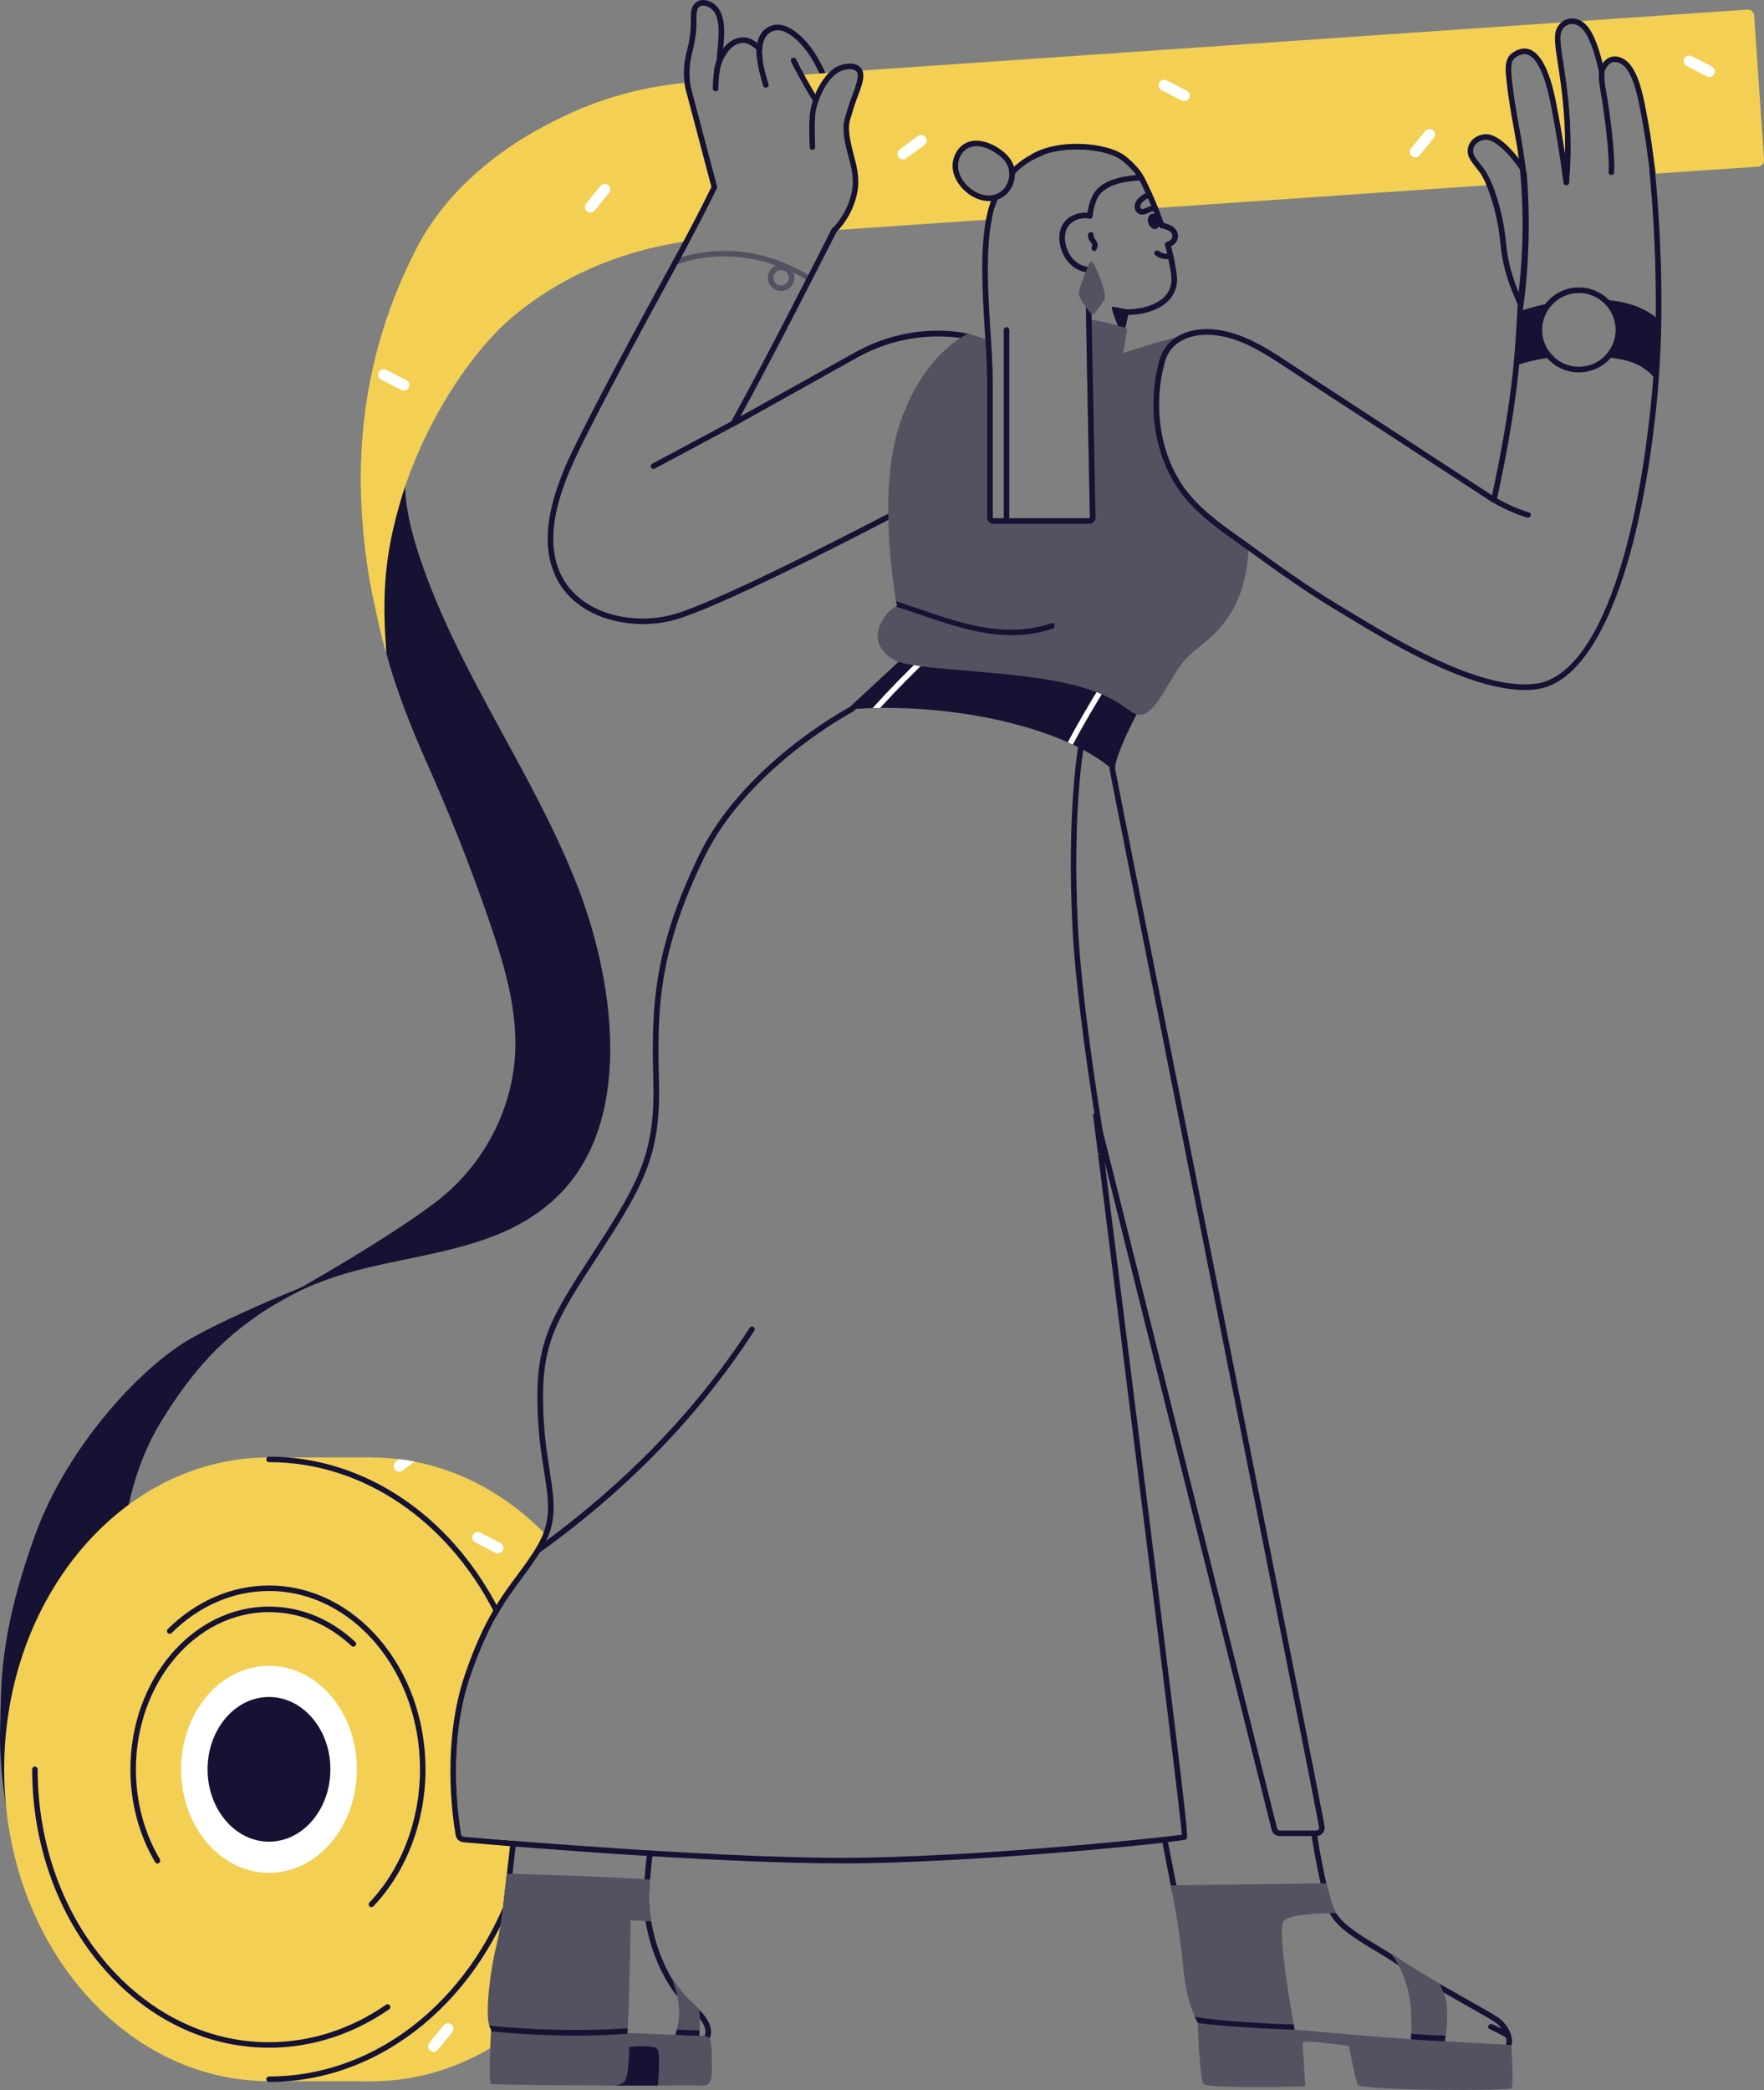 <?xml version="1.0" standalone="no"?>
<!DOCTYPE svg PUBLIC "-//W3C//DTD SVG 1.1//EN" "http://www.w3.org/Graphics/SVG/1.1/DTD/svg11.dtd">
<svg xmlns="http://www.w3.org/2000/svg" id="Warstwa_2" data-name="Warstwa 2" viewBox="0 0 726.41 860.36" width="726.41" height="860.36">
  <rect x="0" y="0" width="726.41" height="860.36" fill="#808080" stroke="none"/>
  <defs>
    <style>
      .cls-1 {
        fill: #151233;
      }

      .cls-2 {
        fill: #fff;
      }

      .cls-3 {
        fill: #f3d053;
      }

      .cls-4 {
        fill: #545261;
      }
    </style>
  </defs>
  <g id="Layer_4" data-name="Layer 4">
    <g>
      <path class="cls-4" d="M333.8,113.87c-.32.64-.66,1.27-1,1.93-4.35-3.27-10.39-5.51-14.38-6.87-6.58-2.27-13.49-3.42-20.45-3.4-7.1.05-14.04,1.34-20.61,3.76.54-1,1.09-2,1.61-2.95,7.3-2.36,15.01-3.45,22.83-2.99,8.21.48,16.28,2.52,23.72,6.01,2.63,1.22,5.65,2.65,8.28,4.51Z"/>
      <path class="cls-1" d="M464.25,127.37s-5.61-1.1-6.33-1.1,2.62,8.72,3.25,9.49c.62.77,1.16,1.21,1.82-1.76.66-2.98,1.26-6.62,1.26-6.62Z"/>
      <path class="cls-3" d="M210.99,825.14v-67.4c-9.2-.74-16.23-1.34-20.03-1.67-.53-.05-.95-.41-1.04-.92-1.43-8.4-5.47-37.9,3.69-64.88,7.4-21.77,14.32-31.12,21.01-40.13,2.12-2.86,4.13-5.56,6.02-8.49.07-.07.12-.12.16-.18.88-1.36,1.78-2.77,2.65-4.29l.16-.3c.14-.21.25-.42.3-.55.67-1.25,1.25-2.45,1.73-3.64-.58-.62-1.15-1.22-1.75-1.82-14.81-14.95-33.08-25.3-53.19-29.18-2.1-.41-4.17-.76-6.32-.99-3.76-.48-7.59-.72-11.44-.72-60.22,0-109.08,57.48-109.08,128.38s48.85,128.41,109.08,128.41c27.43,0,52.47-11.93,71.64-31.61h-13.59Z"/>
      <polygon class="cls-3" points="152.94 599.96 110.77 599.96 110.77 856.74 152.94 856.74 162.15 615.07 152.94 599.96"/>
      <path class="cls-1" d="M139.8,523.66s-43.08,16.58-62.64,28.2c-19.56,11.62-49.41,43.58-62.55,79.65C-.84,673.96.63,694.43.06,711.44s2.92,35,2.92,35l47.53-110.08s1.13-26.96,15.59-50.77,26.93-34.86,39.54-43.79c12.61-8.93,34.16-18.14,34.16-18.14Z"/>
      <path class="cls-3" d="M211.96,757.83c-9.66-.77-17.08-1.41-21.01-1.76-.53-.05-.95-.41-1.04-.92-1.43-8.4-5.47-37.9,3.69-64.88,3.71-10.86,7.29-18.64,10.75-24.82.28-.48.55-.97.83-1.43-.42-.83-.83-1.64-1.25-2.45-19.14-36.95-53.72-61.61-93.16-61.61-60.25,0-109.05,57.48-109.05,128.38s48.81,128.38,109.05,128.38c42.25,0,78.88-28.32,96.97-69.7,1.44-9.58,1.62-19.83,4.21-29.2Z"/>
      <path class="cls-1" d="M110.77,842.95c-53.77,0-97.52-51.41-97.52-114.6,0-.63.51-1.13,1.13-1.13s1.13.51,1.13,1.13c0,61.94,42.73,112.34,95.25,112.34,16.98,0,33.65-5.33,48.2-15.43.51-.35,1.22-.23,1.58.29.36.52.23,1.22-.29,1.58-14.94,10.36-32.05,15.83-49.49,15.83Z"/>
      <path class="cls-1" d="M152.94,785.09c-.28,0-.56-.1-.78-.31-.45-.43-.47-1.15-.04-1.6,13.24-13.93,20.84-33.91,20.84-54.83,0-40.48-27.9-73.41-62.19-73.41-14.66,0-28.89,6.14-40.08,17.29-.45.44-1.16.44-1.6,0-.44-.44-.44-1.16,0-1.6,11.62-11.57,26.42-17.95,41.68-17.95,35.54,0,64.45,33.95,64.45,75.68,0,21.49-7.82,42.04-21.46,56.39-.22.23-.52.35-.82.35Z"/>
      <path class="cls-1" d="M64.85,767.09c-.39,0-.77-.2-.98-.56-6.66-11.24-10.17-24.44-10.17-38.19,0-36.93,25.6-66.98,57.07-66.98,13.05,0,25.33,5.03,35.52,14.54.46.43.48,1.14.05,1.6-.43.46-1.15.48-1.6.06-9.76-9.11-21.51-13.93-33.97-13.93-30.22,0-54.8,29.03-54.8,64.72,0,13.34,3.41,26.14,9.86,37.03.32.54.14,1.23-.4,1.55-.18.11-.38.16-.58.16Z"/>
      <g>
        <path class="cls-1" d="M109.65,600.77c0-.62.51-1.13,1.13-1.13,39.53,0,74.27,24.45,93.69,61.08.44.78.85,1.59,1.25,2.4-.44.76-.9,1.52-1.36,2.33-.39-.83-.81-1.64-1.22-2.47-18.94-36.58-53.26-61.08-92.36-61.08-.62,0-1.13-.51-1.13-1.13Z"/>
        <path class="cls-1" d="M211.73,772.95c-15.42,47.77-54.85,81.84-100.95,81.84-.62,0-1.13.51-1.13,1.13s.51,1.13,1.13,1.13c47.33,0,87.77-35.05,103.33-84.1h-2.37Z"/>
      </g>
      <ellipse class="cls-2" cx="110.77" cy="728.35" rx="36.19" ry="42.61"/>
      <ellipse class="cls-1" cx="110.77" cy="728.35" rx="25.29" ry="29.78"/>
      <path class="cls-1" d="M173.08,184.41s-14.06,4.07,0,45.74c16.03,47.5,46.92,88.59,64.94,135.17,14.14,36.55,23.35,93.27-6.38,125.03-25.44,27.18-65.75,24.74-98.11,36.8-6.12,2.28-12.16,4.98-18.1,7.7,0,0,42.52-23.53,64.34-40.25,18.6-14.25,30.72-36.38,32.3-59.8,1.4-20.79-5.71-41.75-12.5-61.1-7.15-20.39-15.26-40.48-24.05-60.22-12.76-28.63-16.44-44.78-16.44-44.78l-5.67-44.5,8.5-35.43,11.17-4.36Z"/>
      <path class="cls-1" d="M340.71,31.74c-3.14-6.9-6.04-12.54-11.7-17.52-4.05-3.56-7.99-4.83-11.4-3.63-7.33,2.55-6.02,12.3-5.96,12.71.09.63.66,1.04,1.31.98.63-.09,1.07-.68.98-1.31-.01-.08-1.12-8.27,4.44-10.2,3.26-1.13,6.76,1.1,9.12,3.18,5.59,4.93,8.4,10.7,11.62,17.85.48-.78.96-1.5,1.6-2.07Z"/>
      <polygon class="cls-3" points="341.32 29.98 330.45 30.8 335.89 40.33 341.32 29.98"/>
      <g>
        <path class="cls-3" d="M295.26,76.58c.05.16.05.32.02.48,0,.18-.02.39-.12.58-.05.09-4.01,8.4-11,21.52-.97.12-1.91.25-2.84.39-19.42,2.91-38.17,9.46-54.9,19.81-4.77,2.95-9.57,6.3-14.16,10.08-20.87,17.14-40.25,50.44-48.09,79.55-6.53,22.86-6.53,39.86-5.1,59.69-1.59-3.51-6.48-27.29-6.9-29.85-5.67-34.78-7.93-82.97,18.89-135.74,15.32-30.12,43.78-47.79,66.2-57.55,14.16-6.16,29.25-9.92,44.61-11.42.76-.07,1.55-.14,2.31-.18.16,1.18.32,1.98.39,2.28.02.07.05.12.05.12l10.63,40.23Z"/>
        <path class="cls-3" d="M337.7,39.9c-.46,1.11-.81,2.08-1.06,2.95-.53,1.68-.85,3.34-.97,4.84-.37,4.96,0,12.76,0,12.82.05.65-.46,1.18-1.08,1.2-.65.09-1.18-.44-1.2-1.08-.02-.32-.39-8,0-13.12.12-1.64.48-3.48,1.04-5.33.28-.95.65-1.98,1.15-3.16,1.48-3.64,3.51-6.78,5.74-9.04l4.01-.28c-.12.07-.21.12-.3.18-2.81,1.85-5.49,5.51-7.33,10.01Z"/>
        <path class="cls-3" d="M726.4,65.85c.09,1.41-.97,2.65-2.4,2.74l-42.3,2.91-2.26.16s-.02-.07-.02-.09l-.25-2.12c-.78-6.07-1.59-12.36-2.72-18.48l-.32-1.89c-1.45-8.03-3.62-20.18-8.79-22.86-2.26-1.15-3.99-.83-5.37.99-.51.65-.97,1.45-1.34,2.47v.02c-.05.12-.09.21-.18.3-.07.09-.16.18-.25.25h-.02c-.12.09-.23.14-.37.16-.21.07-.44.07-.67-.02-.35-.14-.6-.44-.69-.78t-.02-.05c-.23-1.06-.48-2.12-.74-3.14-1.45-5.74-3.11-10.17-4.77-12.78-1.71-2.68-3.97-4.04-6.16-3.71-1.8.25-3.32,1.59-3.85,3.41-.67,2.31-.05,6.34.9,12.43.74,4.89,1.68,11,2.35,18.71,1.18,14.28.44,25.7.12,29.45l-.28.02-2.05.14-.25.02c-1.38-10.59-3.09-20.92-5.01-30.75-3-15.34-6.78-19.77-9.43-20.81-1.61-.62-3.34-.21-5.33,1.27-1.27.95-1.75,3.02-1.5,6.3.25,3.09.65,6.37,1.18,10.01.69,4.68,1.55,9.46,2.38,14.05.35,1.87.67,3.71.99,5.56.44,2.51,1.71,11.74,1.75,12.13.09.62-.35,1.22-.97,1.29-.65.09-1.22-.35-1.31-.97,0-.02-.14-.99-.3-2.38-.18-.09-.35-.21-.46-.39-4.22-6.27-10.47-12.41-14.21-11.9-2.01.25-3.69,1.36-4.41,2.88-.6,1.34-.44,2.84.51,4.29.62.97,1.31,1.85,2.05,2.77,1.06,1.31,2.15,2.68,2.98,4.29.76,1.43,1.43,2.91,2.01,4.34l-2.42.18-135.26,9.3-2.42.16c-.46-1.13-.92-2.21-1.38-3.25l-.85-1.91c-1.71-3.83-2.56-5.54-2.91-6.16-.3-1.15-.9-2.17-1.89-2.93-1.34-1.73-3.11-3.53-5.26-5.28-5.74-4.73-21.87-6.3-32.27-2.56-.14.16-.3.28-.51.35-.09.02-1.29.42-3.09,1.31-.02,0-.07.02-.09.05-1.78.9-4.13,2.33-6.55,4.43-.07.07-.16.16-.23.23-1.36-.09-2.7-.16-4.04-.21-.16-.74-.37-1.45-.72-2.1-.92-1.73-2.54-3.34-4.91-4.89-.6-.37-1.25-.74-1.89-1.06-1.34-.69-3.53-1.55-5.81-1.55-1.11,0-2.24.18-3.3.72-2.86,1.38-4.59,4.96-4.13,8.49.55,4.08,3.97,8.23,8.3,10.1,1.22.51,3.14,1.11,5.24.88.28,1.41.9,2.84,1.78,3.99-.02.05-.02.07-.05.12-.46,1.27-.83,2.61-1.13,3.99-.14.6-.25,1.2-.37,1.8l-2.4.18-60.76,4.17-2.93.21c0-.32.12-.65.37-.88.07-.07,6.8-6.3,8.26-16.49.62-4.57-.48-8.81-1.66-13.31-.72-2.65-1.43-5.4-1.78-8.23-.53-4.57-.05-6.16.95-9.34.23-.71.48-1.52.76-2.49.46-1.59,1.04-3.11,1.59-4.61.39-1.06.81-2.12,1.15-3.21l.16-.46c.55-1.68,1.59-4.82.69-6.18-.12-.16-.23-.32-.39-.44l2.68-.18,287.81-19.79,8.21-.58,68.41-4.71c1.43-.09,2.65.97,2.77,2.4l4.08,59.49Z"/>
      </g>
      <path class="cls-1" d="M236.73,843.27c-.38,0-.73-.18-.95-.5l-30.02-43.08c-.16-.23-.23-.51-.2-.79l4.58-39.87c.07-.63.65-1.06,1.28-1.02.63.07,1.09.64,1.01,1.28l-1.4,12.23s-.03.24-.03.26l-3.09,26.95,29.41,42.2,52.83-2.86c.46-.93,1.18-3.7-3.02-8.28-.94-1.05-2.13-2.16-3.64-3.37-2.96-2.38-5.72-5.67-8.2-9.76-4.51-7.22-7.96-16.56-9.45-25.62-.73-4.3-.99-8.4-.79-12.2.09-1.75.21-3.47.34-5.11.28-3.64.64-7.33,1.08-10.94.08-.63.65-1.08,1.28-1.01.63.08,1.08.65,1.01,1.28-.43,3.58-.79,7.24-1.07,10.85-.14,1.63-.25,3.32-.34,5.05-.2,3.63.06,7.56.76,11.7,1.44,8.78,4.77,17.81,9.14,24.8,2.31,3.82,4.97,6.98,7.68,9.17,1.6,1.3,2.88,2.48,3.9,3.62,6.65,7.25,2.97,11.54,2.81,11.72-.21.23-.49.37-.8.38l-54.06,2.93s-.04,0-.06,0Z"/>
      <path class="cls-1" d="M614.3,844.41c-6.16,0-15.06-.4-19.83-.64-4.43-.21-9.09-.48-13.86-.82-22.82-1.51-76.68-5.93-83.98-14.27-5.45-6.24-6.51-13.44-7.85-22.56-.26-1.75-.53-3.59-.84-5.52-.58-3.58-1.65-7.64-2.79-11.95-1.13-4.29-2.3-8.73-3.23-13.5l-3.45-17.61c-.12-.62.28-1.23.91-1.35.63-.15,1.23.28,1.35.91l3.45,17.61c.92,4.7,2.08,9.1,3.2,13.36,1.15,4.36,2.23,8.48,2.83,12.17.32,1.94.59,3.79.85,5.56,1.34,9.09,2.3,15.65,7.3,21.37,4.6,5.26,36.18,10.42,82.4,13.49,4.75.33,9.4.61,13.81.82,16.64.83,24.29.71,25.2.44.66-.41.61-1.7.56-2.23-.08-.85-.39-1.84-.91-2.87-.97-1.92-2.51-3.62-4.35-4.78-1.96-1.24-6.72-3.93-12.22-7.05-3.29-1.86-6.9-3.91-10.48-5.96-8.36-4.82-14.17-8.35-17.76-10.82l-.52-.34c-.47-.32-.95-.64-1.43-.95-.05-.02-.09-.04-.14-.07-2.02-1.3-4.16-2.58-6.3-3.87-8.2-4.92-16.69-10-19.34-16.84-3.41-8.81-6.69-29.87-6.83-30.76-.1-.63.33-1.22.96-1.32.63-.09,1.22.34,1.32.96.03.22,3.38,21.7,6.7,30.28,2.37,6.1,10.5,10.98,18.37,15.7,2.12,1.27,4.24,2.54,6.25,3.83.05.02.1.05.14.08.53.34,1.06.69,1.57,1.04l.52.35c3.51,2.41,9.44,6.01,17.62,10.73,3.57,2.05,7.18,4.09,10.47,5.95,5.76,3.26,10.31,5.84,12.32,7.11,2.18,1.39,4.02,3.41,5.18,5.69.64,1.29,1.04,2.56,1.14,3.68.21,2.04-.44,3.68-1.8,4.5-.57.34-3.14.46-6.54.46Z"/>
      <path class="cls-1" d="M621.49,839.56c-2.7-1.7-5.58-3.11-8.1-4.29-1.32-.61-.16-2.58,1.16-1.97,1.9.86,3.92,1.88,5.92,2.99.57,1.13.93,2.27,1.02,3.27Z"/>
      <path class="cls-1" d="M545.45,751.76c-4.04-21.57-32.82-166.28-55.96-282.56-16.05-80.71-29.92-150.41-30.24-152.49-.58-3.67,5.54-16.68,9.78-24.52.28-.51.14-1.13-.32-1.48l-18.41-14.14c-.14-.12-.32-.18-.51-.21l-50.44-8.81c-.09-.02-.18-.02-.28-.02l-25.23,1.71c-.28.02-.53.14-.72.3l-23.11,21.45c-2.74,1.48-44.31,24.29-62.16,61.1-18.8,38.73-19.65,62.6-18.82,92.1.83,29.55-5.17,41.36-23.9,70.17l-.35.53c-18.34,28.16-24.5,37.67-23.37,66.5.39,10.03,1.59,17.74,2.68,24.52,1.55,9.99,2.68,17.14-.21,24.93-.53,1.43-1.2,2.91-2.03,4.43-.07.14-.14.28-.23.44l-.18.32c-.85,1.48-1.73,2.84-2.44,3.99-.07.07-.12.11-.16.18-1.98,3.02-3.97,5.72-6.07,8.53-2.74,3.67-5.49,7.4-8.3,11.97-.16.28-.35.58-.53.85-.25.46-.53.92-.81,1.41-3.81,6.48-7.68,14.72-11.72,26.55-9.32,27.49-5.24,57.48-3.76,66.01.28,1.52,1.55,2.7,3.09,2.84,4.41.39,13.06,1.13,24.43,2.03.39.02.78.05,1.2.09.35.02.72.05,1.08.07,11.46.9,25.42,1.94,40.41,2.91,29.69,1.91,63.34,3.62,89.52,3.62,3.41,0,6.71-.02,9.85-.09,54.8-1.06,129.68-8.76,131.27-9.83.9-.58,1.06-.67-12.8-112.49-7.43-59.88-16.03-128.38-20.39-163.03l-.44-3.44,68.78,274.99c.37,1.55,1.75,2.65,3.37,2.65h15.04c1.04,0,2.01-.46,2.65-1.27.67-.78.92-1.82.74-2.84ZM542.94,753.14c-.12.14-.42.41-.88.41h-15.04c-.53,0-.99-.37-1.13-.9l-73.46-293.77c-.16-.6-.74-.97-1.34-.85-.6.12-1.01.67-.92,1.27l1.96,15.62,1.15-.14-1.11.46.85,6.69c8.14,64.81,32.45,258.41,33.68,273.33-8.3,1.2-75.08,8.37-129.51,9.43-27.01.55-65.39-1.34-98.81-3.51-14.97-.97-28.92-2.01-40.43-2.88-.37-.02-.74-.07-1.08-.09-.42-.05-.81-.07-1.2-.09-11.51-.9-20.27-1.66-24.7-2.05-.53-.05-.95-.41-1.04-.92-1.43-8.4-5.47-37.9,3.69-64.88,3.71-10.86,7.29-18.64,10.75-24.82.28-.48.55-.97.83-1.43.18-.3.37-.6.53-.9,3.04-5.07,6-9.04,8.9-12.99,2.12-2.86,4.13-5.56,6.02-8.49.07-.07.12-.12.16-.18.88-1.36,1.78-2.77,2.65-4.29l.16-.3c.14-.21.25-.42.3-.55.67-1.25,1.25-2.45,1.73-3.64,3.6-8.74,2.35-16.65.72-27.13-1.04-6.71-2.24-14.35-2.63-24.24-1.11-28.09,4.96-37.44,23-65.16l.32-.51c19.05-29.27,25.14-41.29,24.29-71.5-.81-29.15.02-52.75,18.57-91.02,18.06-37.21,60.89-59.92,61.33-60.16.07-.05.16-.09.23-.16l22.93-21.27,24.7-1.66,50.03,8.72,17.41,13.38c-2.26,4.22-10.38,19.98-9.57,25.1.35,2.15,13.54,68.53,30.26,152.6,11.56,58.13,24.54,123.38,35.13,176.78,10.61,53.4,18.82,94.96,20.83,105.73.09.46-.12.81-.25.97Z"/>
      <path class="cls-1" d="M453.28,474.77c-4.83-29.46-10.27-66.69-11.61-92.4-2.52-48.64,2.43-75.65,2.49-75.92l2.22.41c-.05.27-4.97,27.05-2.45,75.4,1.41,27.01,7.35,66.78,12.34,96.8l-2.99-4.29Z"/>
      <path class="cls-1" d="M458.11,316.88s-4.65-4.85-16.35-10.36c-.66-.32-1.36-.63-2.06-.95-5.83-2.61-13.2-5.28-22.4-7.66-22.18-5.74-42.63-6.62-54.85-6.49h-.02c-1.11,0-2.13.02-3.08.05-5.46.16-8.64.48-8.64.48l23.22-21.54,6.35-.43,3.56-.23,15.33-1.04,50.45,8.8,4.44,3.4,1.81,1.41,12.15,9.34s-10.75,19.86-9.91,25.24Z"/>
      <path class="cls-2" d="M461.81,273.07c-2.04,3.06-4.01,6.12-5.94,9.23-4.99,7.91-9.68,15.99-14.1,24.22-.66-.32-1.36-.63-2.06-.95,4.49-8.39,9.27-16.62,14.35-24.67,1.9-3.02,3.83-6.01,5.8-8.98.79-1.2,2.77-.07,1.95,1.16Z"/>
      <path class="cls-2" d="M391.51,262.64c-2.59,2.31-5.15,4.67-7.69,7.1-7.39,6.94-14.53,14.19-21.38,21.68h-.02c-1.11,0-2.13.02-3.08.05,6.71-7.41,13.7-14.6,20.93-21.5,3.15-3.04,6.37-6.01,9.64-8.93,1.09-.95,2.7.64,1.61,1.61Z"/>
      <g>
        <path class="cls-1" d="M301.92,175.57c-.19,0-.38-.05-.55-.14-.56-.31-.76-1.01-.46-1.57l2.02-3.66c9.81-17.81,23.44-44.35,28.85-54.93l.37-.7c.21-.41.43-.81.63-1.21,5.71-11.16,9.68-19.02,9.68-19.03.29-.57.98-.8,1.55-.51.57.29.8.98.51,1.55,0,0-3.97,7.87-9.69,19.03-.2.41-.42.82-.64,1.24l-.36.69c-5.41,10.59-19.06,37.15-28.88,54.99l-2.02,3.65c-.21.38-.6.6-1.01.6Z"/>
        <path class="cls-1" d="M295.28,77.06c0,.18-.02.39-.12.58-.05.09-4.01,8.4-11,21.52-1.29,2.42-2.68,5.01-4.17,7.73l-1.61,2.95c-13.82,25.28-37.85,69.73-43.57,83.45-.18.44-.62.72-1.06.72-.16,0-.3-.02-.46-.09-.58-.25-.85-.92-.62-1.5,5.77-13.84,29.85-58.36,43.69-83.68l1.61-2.95c1.2-2.17,2.31-4.24,3.37-6.23,6.76-12.59,10.86-21.04,11.63-22.63.09-.16.14-.25.14-.28.28-.58.97-.83,1.55-.55.39.21.62.55.65.97Z"/>
      </g>
      <path class="cls-1" d="M264.72,256.91c-14.72,0-30.18-6.31-36.31-20.45-5.03-11.6-3.48-26.36,4.73-45.14.25-.58.93-.85,1.52-.59.58.25.85.93.59,1.52-7.94,18.16-9.48,32.32-4.73,43.3,7.2,16.61,28.38,21.62,44.66,17.91.78-.18,1.56-.38,2.33-.59,20.2-5.72,87.25-40.88,92.94-43.87l27.13-69.47c-4.99-1.01-24.15-3.8-44.74,7.75-9.85,5.53-30.36,16.97-49.79,27.81-.55.31-1.26.11-1.57-.45-.31-.56-.11-1.26.44-1.57,19.43-10.83,39.94-22.28,49.79-27.8,24.7-13.87,46.81-7.94,47.74-7.68.31.09.58.3.72.59.15.29.16.63.04.93l-27.78,71.12c-.1.26-.29.47-.54.6-2.95,1.56-72.54,38.24-93.76,44.25-.81.23-1.63.44-2.45.62-3.5.8-7.22,1.21-10.98,1.21Z"/>
      <path class="cls-4" d="M514.2,223.85c0,.92-.05,1.87-.09,2.79-.69,13.31-4.75,25.51-14.79,35.04-4.54,4.29-8.63,6.41-12.69,11.56-5.14,6.55-10.52,20.02-16.47,20.97-5.51.9-6.9-7.84-32.36-13.22-25.44-5.4-62.46-4.91-69.82-9.46-7.38-4.52-7.68-10.2-5.12-15.29,2.03-4.04,4.94-5.95,6.04-6.57.3-.16.46-.23.46-.23,0,0-.12-.69-.35-1.94-1.52-8.9-7.2-46.85,1.5-72.93,9.92-29.71,28.31-37.28,28.31-37.28l9.29,3.08c.39,6.23.69,12.11.69,17.41v55.27c0,.16.12.28.28.28h39.49l.25-.28-.97-50.05-.32-16.77,2.31.3,6.39.81s2.54-.83,6.27-2.03c6.07-1.96,15.34-4.82,21.89-6.48,2.28-.6,4.24-1.04,5.63-1.25.55-.07,1.13.18,1.75.76-5.74,1.2-10.47,4.57-12.18,10.89-4.73,17.41-2.12,36.1,6.92,49.94,6.11,9.34,15.36,15.94,24.31,22.3,1.13.81,2.24,1.61,3.37,2.4Z"/>
      <g>
        <path class="cls-1" d="M478.77,93.9c-.14.05-.25.07-.39.07-.46,0-.92-.3-1.08-.78-.55-1.55-1.11-3.07-1.68-4.52-.3-.76-.6-1.52-.88-2.26l-.16-.42c-.02-.07-.07-.16-.09-.23-.46-1.13-.92-2.21-1.38-3.25l-.85-1.91c-1.73-3.85-2.58-5.56-2.91-6.18-.12-.18-.16-.28-.16-.28-.32-.55-.14-1.27.42-1.59.55-.3,1.25-.12,1.57.42.05.07.78,1.38,3.21,6.69l.83,1.91c.51,1.13,1.01,2.33,1.5,3.58l.18.41s.02.02.02.05c.3.74.58,1.5.85,2.24.58,1.48,1.15,3.02,1.71,4.59.23.6-.09,1.27-.69,1.48Z"/>
        <path class="cls-1" d="M464.41,129.63c-.24,0-.49,0-.73,0-.64-.01-1.14-.54-1.13-1.18.01-.64.5-1.16,1.17-1.13.59.01,1.17.01,1.75-.01,5.12-.17,12.2-2.03,15.31-6.69.7-1.05,1.18-2.23,1.43-3.48.45-2.33.02-4.62-.43-7.06-.11-.57-.21-1.14-.31-1.71l-.07-.48c-.07-.37-.13-.69-.2-.99-.15-.77-.3-1.49-.48-2.2-.29-1.25-.61-2.47-.95-3.69-.17-.61.19-1.25.8-1.42.62-.17,1.25.19,1.42.8.35,1.25.67,2.51.96,3.77.18.73.35,1.5.49,2.25.07.28.14.65.21,1l.09.59c.09.55.2,1.11.3,1.67.47,2.54.97,5.16.43,7.92-.3,1.56-.9,3.01-1.77,4.32-3.59,5.38-11.21,7.51-17.15,7.71-.38.01-.76.02-1.14.02Z"/>
      </g>
      <path class="cls-1" d="M461.05,141.53c-.08,0-.17,0-.25-.03-.62-.14-1.01-.75-.87-1.38l2.65-11.9c.14-.62.76-1.01,1.38-.88.62.14,1.01.75.87,1.38l-2.65,11.9c-.12.54-.6.9-1.12.9Z"/>
      <path class="cls-4" d="M464.15,135.81c-.05.37-.78,4.61-1.64,9.48-1.29,7.15-2.84,15.71-2.84,15.71l-6.94,2.81s-1.06,0-2.54-.28c-.72-.12-1.5-.3-2.33-.55l-.32-16.77-.28-14.9c.72.09,1.5.21,2.31.35,2.56.39,5.4.92,7.59,1.55,5.14,1.5,7.1,1.64,6.99,2.61Z"/>
      <g>
        <path class="cls-1" d="M429.92,63.66c-.14.16-.3.28-.51.35-.09.02-1.29.42-3.09,1.31-.02,0-.07.02-.09.05-1.78.9-4.13,2.33-6.55,4.43-.58.51-1.18,1.06-1.73,1.66-.09.07-.16.16-.25.25-.23.23-.55.37-.85.37-.28,0-.58-.12-.78-.32-.46-.44-.48-1.15-.05-1.61.48-.53,1.01-1.04,1.52-1.5.21-.21.44-.39.65-.58,2.49-2.17,4.91-3.64,6.78-4.61l.02-.02s.05-.02.07-.05c2.12-1.08,3.55-1.52,3.67-1.57.62-.18,1.27.16,1.45.76.12.39.02.81-.25,1.08Z"/>
        <path class="cls-1" d="M451.14,212.99c.02.69-.23,1.34-.72,1.85-.48.51-1.13.78-1.85.78h-39.49c-1.43,0-2.58-1.15-2.58-2.58v-55.27c0-5.4-.32-11.46-.72-17.85-.09-1.15-.16-2.33-.23-3.51-.95-15.22-2.01-32.34.46-45.92.16-.85.32-1.68.51-2.49.32-1.48.74-2.88,1.2-4.22.12-.37.23-.69.35-1.01.23-.6.44-1.18.74-1.85.28-.58.95-.83,1.52-.55.6.25.85.95.58,1.52-.05.09-.09.18-.12.28-.35.78-.58,1.45-.88,2.35-.46,1.27-.83,2.61-1.13,3.99-.14.6-.25,1.2-.37,1.8-2.61,13.38-1.5,30.65-.55,45.95.09,1.38.16,2.77.25,4.11.39,6.23.69,12.11.69,17.41v55.27c0,.16.12.28.28.28h39.49l.25-.28-.97-50.05-.32-16.77-.28-14.9-.37-19.31-.02-.65c-.02-.65.48-1.18,1.13-1.18h.02c.62,0,1.13.48,1.15,1.13l.39,20.34.28,14.85.35,17.02.95,49.45Z"/>
      </g>
      <path class="cls-1" d="M480.88,101.85c-.5,0-.96-.33-1.11-.83-.18-.61.18-1.25.79-1.43.44-.13,2.63-.87,2.16-2.88-.35-1.46-1.61-1.93-3.64-2.58-.38-.12-.76-.25-1.13-.38-.6-.22-.91-.88-.7-1.48.22-.6.88-.91,1.48-.7.34.12.7.23,1.05.35,2.01.64,4.51,1.43,5.18,4.24.6,2.54-.91,4.8-3.76,5.62-.11.03-.22.05-.32.05Z"/>
      <path class="cls-1" d="M472.87,91.8c.49,1.7,1.9,2.78,3.14,2.42,1.24-.36,1.84-2.03,1.35-3.73-.5-1.7-1.9-2.78-3.14-2.42-1.24.36-1.84,2.03-1.35,3.73Z"/>
      <path class="cls-1" d="M471.16,72.96c-1.38-2.68-4.04-5.7-7.5-8.53-7.27-5.93-27.68-7.52-38.61-1.04-.02.02-.05.02-.07.05l-.02.02c-.48.35-.62.99-.32,1.52.35.55,1.04.71,1.59.39.02-.02.07-.05.09-.05,1.08-.65,2.31-1.2,3.6-1.66,10.4-3.74,26.53-2.17,32.27,2.56,2.38,1.94,4.34,3.94,5.72,5.86-1.06.05-2.49.21-4.41.55-7.17,1.2-11.81,3.99-13.79,8.3-.95,2.05-1.57,4.24-1.89,6.64-1.27-.12-2.54,0-3.76.28-2.7.67-5.07,2.24-6.41,4.47-1.55,2.58-1.87,5.97-.88,9.53.85,3.07,2.44,5.65,4.59,7.47.76.65,1.55,1.18,2.4,1.59,1.01.53,2.05.9,3.14,1.08.37.07.74.12,1.11.14h.09c.51,0,.97-.35,1.08-.83.05-.07.07-.16.07-.25.05-.62-.44-1.18-1.06-1.22-1.18-.07-2.31-.39-3.39-.97-.67-.35-1.31-.76-1.94-1.29-1.8-1.55-3.14-3.71-3.88-6.32-.78-2.91-.55-5.72.65-7.73,1.66-2.77,5.42-4.22,8.97-3.51.32.07.65,0,.92-.21.25-.18.44-.48.46-.83.05-.53.12-1.04.18-1.55.3-1.98.83-3.83,1.61-5.54,1.66-3.6,5.72-5.95,12.11-7.01,2.01-.35,4.57-.62,5.44-.48.02,0,.07.02.09.02.35.3.88.35,1.31.09.51-.32.69-1.01.42-1.57Z"/>
      <path class="cls-1" d="M482.3,106.61c-2.36.25-4.65-.02-6.64-1.63-1.13-.93.48-2.52,1.61-1.61,1.32,1.07,2.95,1.2,4.56,1.04.18.73.34,1.47.48,2.2Z"/>
      <path class="cls-1" d="M470.41,88.35c-.48,0-.98-.1-1.47-.35-.75-.38-1.29-1.02-1.55-1.84-.31-1-.15-2.2.41-3.22.92-1.6,2.82-3.06,5.1-3.9.6-.23,1.26.09,1.48.68.22.6-.09,1.26-.68,1.48-1.76.65-3.25,1.75-3.89,2.87-.25.44-.34,1.01-.22,1.4.07.22.19.36.39.46.55.28,1.42-.11,2.25-.5.48-.22.95-.43,1.38-.55.23-.06.46-.11.69-.17.32-.07.66-.15.99-.25.61-.19,1.25.15,1.44.76.19.61-.15,1.25-.76,1.44-.38.12-.78.21-1.15.3l-.59.14c-.31.09-.67.26-1.04.43-.78.36-1.76.81-2.79.81Z"/>
      <path class="cls-1" d="M451.85,99.97c-.39-1.15-1.68-2.07-1.54-3.35.16-1.45-2.11-1.44-2.27,0-.1.9.2,1.73.67,2.49.27.45,1.47,1.68,1.01,2.27-.9,1.13.7,2.75,1.6,1.6.71-.9.9-1.91.53-3.01Z"/>
      <path class="cls-1" d="M417.53,68.64c-.18-.69-.44-1.36-.78-1.98-1.13-2.12-2.98-3.99-5.72-5.77-.67-.42-1.38-.83-2.1-1.2-4.11-2.05-8.07-2.35-11.16-.83-3.71,1.82-6,6.39-5.4,10.89.65,4.84,4.64,9.73,9.69,11.9,1.75.76,3.51,1.13,5.19,1.13.28,0,.55,0,.83-.02.95-.09,1.85-.28,2.72-.6.95-.32,1.85-.81,2.7-1.41,2.88-2.12,4.5-5.72,4.45-9.3-.02-.95-.14-1.89-.42-2.81ZM412.13,78.88c-3.46,2.51-7.22,1.48-9.18.65-4.34-1.87-7.75-6.02-8.3-10.1-.46-3.53,1.27-7.1,4.13-8.49,1.06-.53,2.19-.72,3.3-.72,2.28,0,4.47.85,5.81,1.55.65.32,1.29.69,1.89,1.06,2.38,1.55,3.99,3.16,4.91,4.89,1.91,3.64.74,8.74-2.56,11.16Z"/>
      <path class="cls-1" d="M415.62,135.8v78.66h-2.27v-78.66c0-.61.52-1.13,1.13-1.13s1.13.52,1.13,1.13Z"/>
      <path class="cls-1" d="M679.17,69.98c.76,7.46,2.78,29.71,2.69,55.98,0,1.8,0,3.62-.02,5.56-.12,6.57-.32,12.59-.69,18.45-.12,2.1-.25,4.2-.42,6.34-.21,3.07-.48,6.27-.85,9.8-7.06,68.85-24.66,111.94-47.05,115.28-22.77,3.39-59.23-18.78-76.76-29.43-1.66-1.02-3.16-1.94-4.5-2.72-12.22-7.31-23.48-15.34-36.93-25.07-.14-.09-.3-.21-.44-.32-1.13-.78-2.24-1.59-3.37-2.4-8.95-6.37-18.2-12.96-24.31-22.3-9.04-13.84-11.65-32.52-6.92-49.94,1.71-6.32,6.44-9.69,12.18-10.89,1.66-.35,3.41-.51,5.19-.51,2.81,0,5.72.39,8.51,1.13,8.86,2.33,16.7,7.5,24.29,12.48l1.15.76c6.53,4.29,13.06,8.58,19.61,12.85,15.66,10.24,31.32,20.44,47.01,30.65l17.02,11.09c.53.35,1.25.18,1.59-.35.16-.25.23-.55.16-.83.07-.12.12-.23.14-.35l.37-1.5c2.7-12.52,6.37-31.28,8.35-49.45l.28-2.61c.05-.41.09-.85.12-1.25.58-6.11,1.11-13.36,1.57-22.12.02-.67.06-1.36.1-2.11-.85-.89-1.54-1.92-2.17-3-.04.87-.08,1.74-.12,2.61-.05.81-.09,1.61-.12,2.4-.46,8.72-.97,15.89-1.57,22.05-.02.37-.07.76-.09,1.18l-.28,2.58c-1.98,18.08-5.63,36.74-8.33,49.2-.05.23-.12.46-.16.67l-15.62-10.17c-15.66-10.22-31.32-20.41-46.98-30.65-6.55-4.27-13.08-8.53-19.61-12.82l-1.15-.76c-7.75-5.1-15.75-10.36-24.98-12.78-7.57-2.01-15.82-1.73-21.66,2.08-3.28,2.08-5.81,5.28-7.03,9.8-4.87,18.04-2.17,37.41,7.24,51.81,6.32,9.69,15.75,16.42,24.89,22.93,1.27.9,2.54,1.8,3.78,2.7.28.21.55.42.83.6,13.12,9.53,24.22,17.39,36.28,24.59,1.31.78,2.81,1.68,4.47,2.7,16.49,10.03,49.55,30.12,73.05,30.12,1.82,0,3.58-.12,5.26-.37,23.5-3.51,41.82-47.38,49.01-117.34.37-3.55.65-6.78.85-9.87.16-2.15.3-4.27.42-6.37.37-5.88.58-11.95.69-18.64.02-1.87.02-3.69.02-5.51.08-28.12-2.21-51.67-2.84-57.53-.7.54-1.42,1.05-2.16,1.54Z"/>
      <path class="cls-1" d="M628.82,213.06c-5.24-1.63-10.14-3.85-14.74-6.69.16-.75.34-1.52.54-2.36,4.67,2.97,9.68,5.28,15.06,6.96,1.38.43.52,2.52-.86,2.09Z"/>
      <path class="cls-1" d="M306.24,170.76c-.7,1.27-1.38,2.49-2.02,3.65l-34.6,18.5c-.16.07-.32.11-.48.14-.43.02-.84-.2-1.07-.61-.29-.54-.09-1.22.48-1.52l37.69-20.16Z"/>
      <path class="cls-4" d="M528.79,790.62c-2.83,2.68,1.84,30.88,3.95,42.77.14.79.27,1.52.39,2.15,0,.05.02.09.02.11.34,1.86.54,2.95.54,2.95l-38.09-3.65s-.98-.09-2.29-2.18c-.02-.05-.07-.09-.09-.16-.39-.59-.77-1.36-1.18-2.36-1.47-3.51-3.74-9.06-4.74-19.92-1.68-18.32-5.24-34.21-5.24-34.21l64.18-.86s.83,3.53,1.69,6.49c.86,2.96,2.34,5.84,2.34,5.84,0,0-17.9-.37-21.48,3.03Z"/>
      <path class="cls-4" d="M622.35,859.67c-1.13,1.13-62.38,1.04-63.34-1.59-.95-2.65-3.58-15.87-3.58-15.87,0,0-18.53-2.65-18.91-1.34-.36,1.34,1.34,17.78.77,17.96-.57.18-39.93.98-41.63-.93-1.52-1.68-2.29-21.02-2.45-25.15v-.14c-.02-.41-.02-.64-.02-.64,0,0,20.05,1.81,39.93,3.56.7.07,1.41.11,2.11.18.05,0,.09,0,.14.02,14.04,1.22,27.64,2.4,33.67,2.86,14.92,1.13,53.31,3.26,53.31,3.26,0,0,1.16,16.67,0,17.8Z"/>
      <path class="cls-4" d="M595.3,838.01c-.11.82-.23,1.56-.34,2.27-.16.91-.29,1.7-.43,2.34-.2,1.04-.36,1.66-.36,1.66h-13.99s.27-.75.52-2.47c.09-.63.2-1.41.29-2.31.05-.66.11-1.43.14-2.27.16-2.7.14-6.28-.18-10.88-.95-13.17-8.01-22-8.01-22,0,0,1.43.93,2.11,1.38,4.1,2.81,10.84,6.83,17.69,10.77.43.79,1.27,2.73,1.66,3.57,2.24,4.9,1.62,12.72.91,17.95Z"/>
      <path class="cls-4" d="M268.17,790.85c-2.59.09-8.47-.43-8.47-.43,0,0-.52,34.22-1.2,44.53-.05.77-.11,1.43-.16,1.9-.02.16-.02.27-.05.39-.05.36-.11.57-.16.61-.39.27-11.81.41-24.24.18-9.75-.16-20.11-.57-26.26-1.32-.05,0-.11,0-.16-.02-2.77-.34-4.67-.75-5.17-1.25l-.07-.07c-.29-.32-.57-.84-.75-1.5-1.75-5.85.54-23.54,2.95-33.02,2.52-9.98,3.88-27.27,4.2-29.38.02-.14.02-.2.02-.2,0,0,50.72,1.53,59.08,2.53-.14,1.63-.25,3.33-.34,5.08-.2,3.74.07,7.8.77,11.95Z"/>
      <path class="cls-4" d="M293.14,851.73c.14,5.96-1.56,6.96-3.97,6.8-1.63-.09-10.05-.07-18.23-.02-3.92,0-7.78.02-10.82.02-1.56,0-4.22,0-7.53-.02h-1.41c-16.78-.05-47.75-.23-48.89-.68-1.18-.48-.41-16.1-.09-21.61,0-.32.02-.59.02-.84.05-.68.07-1.07.07-1.07l8.14.36c.16,0,.32.02.5.02l19.75.91,11.7.54s7.14.32,15.94.7c13.31.57,30.39,1.27,32.27,1.29,3.11,0,2.4,7.64,2.54,13.58Z"/>
      <path class="cls-4" d="M288,827.3c-.97-1.09-2.25-2.53-3.79-3.78-2.25-1.81-5.78-6.75-7.27-8.89-.1-.04-.28-.3-.37-.34,1.15,2.68,4.3,11.14,2.58,19.21-.14.68-.29,1.34-.43,1.97-.2.79-.39,1.52-.59,2.22-.2.79-.43,1.54-.66,2.22-1.59,4.83-3.04,6.51-3.04,6.51,0,0,9.64-.45,10.2-.82.34-.25,2.2-1.54,3.08-6.26.07-.41.14-.82.2-1.27.09-.68.16-1.43.2-2.24.11-1.9.12-5.86-.13-8.54Z"/>
      <path class="cls-1" d="M258.5,834.95c-.05.77-.11,1.43-.16,1.9-.02.16-.02.27-.05.39-4.74.32-9.57.52-14.42.64-11.84.25-23.95-.14-36.24-1.16-.05,0-.11,0-.16-.02-1.75-.14-3.49-.29-5.26-.48,0-.32.02-.59.02-.84-.29-.32-.57-.84-.75-1.5,2.99.29,5.99.57,8.96.79.16,0,.32.02.5.02,6.64.5,13.24.79,19.75.91,9.39.18,18.59-.02,27.64-.64.05,0,.11,0,.16-.02Z"/>
      <path class="cls-1" d="M288.13,835.84c-.05.82-.11,1.56-.2,2.24-3.15-.05-6.55-.2-9.8-.39.2-.7.39-1.43.59-2.22,3.24.18,6.46.32,9.41.36Z"/>
      <path class="cls-1" d="M270.95,858.51c-3.92,0-7.78.02-10.82.02-1.56,0-4.22,0-7.53-.02,1.45-.07,3.65-.41,4.74-1.86,1.7-2.27,1.79-13.99,1.79-13.99,0,0,9.73-1.13,11.52.77,1.13,1.18.75,9.27.29,15.08Z"/>
      <path class="cls-1" d="M493.3,832.78s-.07,0-.09-.02v-.14c-.39-.59-.77-1.36-1.18-2.36,11.88,2,31.36,2.83,40.7,3.13.14.79.27,1.52.39,2.15.7.07-27.51-.93-39.82-2.77Z"/>
      <path class="cls-1" d="M595.3,838.01c-.11.82-.23,1.56-.34,2.27-4.67-.16-9.32-.41-13.97-.79.05-.66.11-1.43.14-2.27,4.72.39,9.43.66,14.17.79Z"/>
      <path class="cls-1" d="M433.55,258.77c-22.36,7.46-43.31-2.2-64.65-9.09.29-.18.48-.25.48-.25,0,0-.14-.68-.36-1.93,21.16,6.89,41.97,16.44,63.92,9.07,1.38-.45,1.97,1.72.61,2.2Z"/>
      <path class="cls-1" d="M310.65,547.74c-11.13,17.19-23.9,33.22-38.09,47.98-16.17,16.83-33.88,31.79-52.72,45.1.86-1.34,1.75-2.72,2.61-4.22.16-.29.34-.57.48-.86,33.47-24.44,62.99-53.99,85.78-89.14.79-1.22,2.74-.09,1.95,1.13Z"/>
      <path class="cls-4" d="M450.39,108.44c-.34-.81-1.49-.83-1.84-.02-1.79,4.08-4.27,10.33-4.27,12.41s3.08,5.94,4.93,8.23c.87,1.08,1.87-.44,2.35-1.11,1.02-1.4,2.03-2.81,3.05-4.21,1.89-2.6-3.56-13.72-4.22-15.3Z"/>
      <path class="cls-1" d="M607.04,60.43c-.6,1.34-.44,2.84.51,4.29.62.97,1.31,1.85,2.05,2.77,1.06,1.31,2.15,2.68,2.98,4.29.76,1.43,1.43,2.91,2.01,4.34.58,1.45,1.06,2.86,1.45,4.06,2.17,6.48,3.58,13.4,4.22,20.6.53,6.2,2.35,13.06,5.42,20.37l.42.97c.42.95.74,1.73,1.18,2.63.25.58.02,1.27-.55,1.55-.16.07-.32.12-.51.12-.42,0-.83-.25-1.04-.67-.44-.92-.78-1.75-1.2-2.72l-.42-.97c-3.16-7.52-5.05-14.62-5.61-21.06-.62-7.01-2.01-13.77-4.11-20.09-.44-1.34-.99-2.93-1.68-4.59-.48-1.13-1.01-2.31-1.61-3.46-.76-1.43-1.71-2.63-2.74-3.9-.74-.95-1.52-1.91-2.19-2.98-1.38-2.12-1.61-4.43-.65-6.5,1.06-2.28,3.37-3.85,6.2-4.2,5.12-.67,11.14,5.97,14.28,10.01,1.13,1.43,1.87,2.51,2.12,2.88.35.53.21,1.25-.32,1.59-.35.25-.78.28-1.13.09-.18-.09-.35-.21-.46-.39-4.22-6.27-10.47-12.41-14.21-11.9-2.01.25-3.69,1.36-4.41,2.88Z"/>
      <path class="cls-1" d="M646.04,74.48c.09.65-.35,1.22-.99,1.31h-.14c-.51,0-.95-.32-1.08-.78-.05-.07-.07-.14-.07-.21-.02-.23-.07-.44-.09-.67-1.38-10.59-3.09-20.92-5.01-30.75-3-15.34-6.78-19.77-9.43-20.81-1.61-.62-3.34-.21-5.33,1.27-1.27.95-1.75,3.02-1.5,6.3.25,3.09.65,6.37,1.18,10.01.69,4.68,1.55,9.46,2.38,14.05.35,1.87.67,3.71.99,5.56.44,2.51,1.71,11.74,1.75,12.13.09.62-.35,1.22-.97,1.29-.65.09-1.22-.35-1.31-.97,0-.02-.14-.99-.3-2.38-.21-1.29-.44-2.95-.67-4.57-.3-2.12-.58-4.15-.76-5.1-.32-1.87-.67-3.71-.99-5.56-.85-4.61-1.71-9.39-2.4-14.14-.55-3.69-.92-7.01-1.18-10.15-.14-1.52-.51-6.16,2.4-8.33,2.63-1.96,5.17-2.47,7.54-1.57,6.99,2.7,9.9,17.6,10.86,22.51,1.29,6.6,2.47,13.4,3.53,20.37.55,3.51,1.04,7.08,1.52,10.66.02.16.05.35.07.51Z"/>
      <path class="cls-1" d="M660.67,29.04c.05.21.02.44-.05.65v.02c-.05.12-.09.21-.18.3-.07.09-.16.18-.25.25h-.02c-.12.09-.23.14-.37.16-.21.07-.44.07-.67-.02-.35-.14-.6-.44-.69-.78t-.02-.05c-.23-1.06-.48-2.12-.74-3.14-1.45-5.74-3.11-10.17-4.77-12.78-1.71-2.68-3.97-4.04-6.16-3.71-1.8.25-3.32,1.59-3.85,3.41-.67,2.31-.05,6.34.9,12.43.74,4.89,1.68,11,2.35,18.71,1.18,14.28.44,25.7.12,29.45-.07.83-.12,1.29-.12,1.31-.07.6-.58,1.04-1.15,1.04-.05,0-.09-.02-.14-.02-.62-.07-1.08-.65-1.01-1.27,0-.02.05-.32.09-.9.16-1.64.44-5.47.53-10.79.09-5.05-.02-11.46-.62-18.61-.65-7.63-1.59-13.7-2.33-18.57-.99-6.39-1.64-10.63-.83-13.42.42-1.38,1.2-2.58,2.26-3.46.99-.85,2.19-1.41,3.48-1.59,1.64-.23,3.25.12,4.73,1.01,1.38.78,2.63,2.05,3.69,3.74,1.8,2.81,3.55,7.47,5.07,13.47.02.07.02.12.05.18.23.97.48,1.98.72,2.98Z"/>
      <path class="cls-1" d="M681.73,71.27c0,.07,0,.16-.02.23-.02.53-.44.97-.99,1.06h-.14c-.55,0-1.01-.37-1.13-.9,0-.02-.02-.07-.02-.09l-.25-2.12c-.78-6.07-1.59-12.36-2.72-18.48l-.32-1.89c-1.45-8.03-3.62-20.18-8.79-22.86-2.26-1.15-3.99-.83-5.37.99-.51.65-.97,1.45-1.34,2.47v.02c-.05.12-.09.21-.18.3-.07.09-.16.18-.25.25h-.02c-.12.09-.23.14-.37.16-.21.07-.44.07-.67-.02-.35-.14-.6-.44-.69-.78-.07-.23-.07-.48.02-.72.44-1.13.9-2.05,1.5-2.84.05-.09.12-.16.18-.25,2.05-2.7,4.98-3.3,8.26-1.64,6.16,3.21,8.37,15.52,9.99,24.52l.35,1.87c1.13,6.18,1.94,12.48,2.72,18.59l.28,2.12Z"/>
      <path class="cls-1" d="M625.65,66.96c1.07,1.56,2.29,2.88,3.01,4.22,1.56,18.14,1.03,37.6-1.44,55.63-.57-1.2-1.41-3.61-2.03-5.04,2.24-18.21,2.4-36.53.45-54.81Z"/>
      <path class="cls-1" d="M664.66,71.01c-.07.59-.54,1.04-1.13,1.04-.02,0-.07-.02-.11-.02-.02,0-.07,0-.09-.02-.57-.09-.98-.61-.91-1.2.52-5.49-1.41-22.65-3.42-33.76-.23-1.29-.39-2.49-.5-3.61-.25-3.04-.07-5.44.29-7.28.25,1.02,1.56,1.22,2.24.36-.2,1.11-.36,2.49-.36,4.15s.16,3.67.57,5.96c1.84,10.16,4.04,28.16,3.42,34.38Z"/>
      <path class="cls-1" d="M354.33,36.56l-.16.46c-.37,1.11-.78,2.21-1.2,3.3-.53,1.45-1.08,2.95-1.52,4.43-.28.99-.55,1.82-.78,2.56-.95,3.04-1.34,4.29-.83,8.37.3,2.68,1.01,5.33,1.68,7.91,1.2,4.52,2.42,9.2,1.73,14.23-1.22,8.67-5.88,14.55-7.98,16.84-.58.62-.95.97-1.01,1.04-.21.21-.48.3-.76.3-.32,0-.62-.14-.85-.37-.21-.23-.3-.48-.3-.76,0-.32.12-.65.37-.88.07-.07,6.8-6.3,8.26-16.49.62-4.57-.48-8.81-1.66-13.31-.72-2.65-1.43-5.4-1.78-8.23-.53-4.57-.05-6.16.95-9.34.23-.71.48-1.52.76-2.49.46-1.59,1.04-3.11,1.59-4.61.39-1.06.81-2.12,1.15-3.21l.16-.46c.55-1.68,1.59-4.82.69-6.18-.12-.16-.23-.32-.39-.44-.35-.32-.81-.51-1.36-.65-1.78-.37-4.29.28-5.74,1.13-.12.07-.21.12-.3.18-2.81,1.85-5.49,5.51-7.33,10.01-.46,1.11-.81,2.08-1.06,2.95-.53,1.68-.85,3.34-.97,4.84-.37,4.96,0,12.76,0,12.82.05.65-.46,1.18-1.08,1.2-.65.09-1.18-.44-1.2-1.08-.02-.32-.39-8,0-13.12.12-1.64.48-3.48,1.04-5.33.28-.95.65-1.98,1.15-3.16,1.48-3.64,3.51-6.78,5.74-9.04.78-.78,1.59-1.48,2.42-2.03,1.82-1.2,5.17-2.17,7.8-1.64,1.43.3,2.54,1.01,3.23,2.08.14.21.25.42.35.65.95,2.28-.09,5.4-.78,7.52Z"/>
      <path class="cls-1" d="M295.28,77.06c-.07.44-.39.81-.85.92-.09.02-.21.05-.3.05-.51,0-.97-.35-1.11-.85l-.07-.25-10.54-39.93-.02-.02v-.02c-.16-.62.21-1.25.83-1.41.55-.16,1.15.16,1.36.69.02.07.05.12.05.12l10.63,40.23c.05.16.05.32.02.48Z"/>
      <path class="cls-1" d="M297.89,19.35l-.16,1.82c-.16,1.52-.3,2.72-.3,3.87,0,.65-.51,1.15-1.15,1.15s-1.15-.51-1.15-1.15c0-1.27.14-2.58.3-4.11l.18-1.8c.65-7.47.81-14.95-4.94-16.68-1.01-.32-2.38-.18-3.07.72-.9,1.18-.85,3.6-.81,5.54.02.74.02,1.43,0,2.03-.16,3.55-.74,7.17-1.71,10.75-1.43,5.31-1.22,9.85-.9,12.46.16,1.18.32,1.98.39,2.28.02.07.05.12.05.12.16.6-.18,1.25-.81,1.41-.12.05-.21.05-.32.05-.48,0-.92-.32-1.08-.81l-.02-.02v-.02c-.05-.14-.32-1.15-.51-2.81-.37-2.86-.53-7.61.99-13.24.92-3.41,1.45-6.87,1.61-10.26.02-.55.02-1.2,0-1.87-.05-2.4-.09-5.14,1.27-6.97,1.2-1.57,3.51-2.19,5.61-1.55,7.98,2.45,7.08,12.87,6.53,19.1Z"/>
      <path class="cls-1" d="M295.14,30.8s-.07,0-.11,0c-.63-.06-1.1-.62-1.04-1.26.38-4.01,2.46-8.43,5.3-11.24,1.76-1.75,4.02-2.79,6.36-2.92,1.76-.12,3.61.51,5.49,1.81.81.56,1.61,1.25,2.47,2.1.45.45.45,1.18,0,1.63s-1.18.45-1.63,0c-.76-.76-1.46-1.36-2.15-1.84-1.45-1-2.81-1.48-4.04-1.41-1.8.11-3.48.89-4.86,2.26-2.44,2.42-4.3,6.37-4.62,9.82-.06.6-.56,1.05-1.15,1.05Z"/>
      <path class="cls-1" d="M314.29,35.3c-.32-1.02-.61-2.02-.88-3.04-1.09-3.92-1.88-7.82-1.9-11.81.82.57,1.59,1.25,2.31,1.97.2,3.02.86,5.99,1.68,8.93.32,1.11.63,2.22.97,3.33.43,1.41-1.77,2-2.18.61Z"/>
      <path class="cls-1" d="M296.42,28.83c-.45,2.5-.54,5.11-.61,7.67-.04,1.47-2.31,1.37-2.27-.1.14-5.67.59-11.3,3.7-15.95-.33,2.41-.68,4.65-.75,6.32-.03.7-.06,1.38-.07,2.06Z"/>
      <path class="cls-1" d="M662.67,123.58c-.42-.05-.85-.09-1.27-.12-.88-.07-1.73-.12-2.61-.14,3.97,2.75,6.57,7.31,6.57,12.48,0,4.41-1.89,8.37-4.91,11.14.42.05.83.09,1.25.14.53.07,1.06.12,1.64.21,5.72.69,13.52,2.12,18.54,9.09.16-2.12.3-4.24.42-6.34.39-6.3.6-12.48.69-18.5-5.67-4.98-12.94-7.22-20.32-7.96ZM640.09,124.51c-1.27.21-2.54.44-3.81.71-1.87.39-3.71.85-5.54,1.38-.48.16-4.75,1.25-4.77,1.71-.42,7.57-.9,15.15-1.57,22.05,4.13-1.36,8.37-2.35,12.69-3,.95-.14,1.91-.25,2.88-.37-3.07-2.72-4.98-6.74-4.98-11.19s1.96-8.56,5.1-11.3Z"/>
      <path class="cls-1" d="M662.67,123.58c-3.18-3.25-7.61-5.26-12.5-5.26-5.67,0-10.7,2.7-13.89,6.9-2.26,2.95-3.6,6.62-3.6,10.59,0,4.43,1.66,8.46,4.41,11.56,3.18,3.64,7.87,5.93,13.08,5.93s9.96-2.33,13.17-6c2.7-3.07,4.34-7.08,4.34-11.49,0-4.75-1.91-9.06-5.01-12.22ZM660.46,146.95c-2.72,2.51-6.34,4.04-10.29,4.04s-7.5-1.5-10.2-3.99c-3.07-2.72-4.98-6.74-4.98-11.19s1.96-8.56,5.1-11.3c2.68-2.42,6.23-3.88,10.08-3.88,3.18,0,6.16.99,8.63,2.7,3.97,2.75,6.57,7.31,6.57,12.48,0,4.41-1.89,8.37-4.91,11.14Z"/>
      <path class="cls-4" d="M321.66,119.79c-3.01,0-5.46-2.45-5.46-5.46s2.45-5.46,5.46-5.46,5.46,2.45,5.46,5.46-2.45,5.46-5.46,5.46ZM321.66,111.15c-1.76,0-3.19,1.43-3.19,3.19s1.43,3.19,3.19,3.19,3.19-1.43,3.19-3.19-1.43-3.19-3.19-3.19Z"/>
      <path class="cls-2" d="M487.69,41.64c-.35,0-.7-.08-1.03-.25l-8.3-4.25c-1.11-.57-1.56-1.94-.99-3.05.57-1.12,1.93-1.56,3.05-.99l8.3,4.25c1.11.57,1.56,1.94.99,3.05-.4.78-1.2,1.23-2.02,1.23Z"/>
      <path class="cls-2" d="M369.82,62.33c.16-.31.38-.59.68-.81l7.51-5.52c1.01-.74,2.43-.53,3.17.48.74,1.01.53,2.43-.48,3.17l-7.51,5.52c-1.01.74-2.43.53-3.17-.48-.52-.71-.57-1.62-.2-2.36Z"/>
      <path class="cls-2" d="M170.7,601.67l-5.03,3.7c-1.02.75-2.43.52-3.17-.48-.52-.73-.57-1.63-.2-2.36.16-.32.39-.59.68-.82l1.43-1.04c2.13.25,4.22.59,6.3,1Z"/>
      <path class="cls-2" d="M703.93,31.68c-.35,0-.7-.08-1.03-.25l-8.3-4.25c-1.11-.57-1.56-1.94-.99-3.05.57-1.11,1.93-1.56,3.05-.99l8.3,4.25c1.11.57,1.56,1.94.99,3.05-.4.78-1.2,1.23-2.02,1.23Z"/>
      <path class="cls-2" d="M166.3,160.78c-.35,0-.7-.08-1.03-.25l-8.3-4.25c-1.11-.57-1.56-1.94-.99-3.05.57-1.11,1.93-1.56,3.05-.99l8.3,4.25c1.11.57,1.56,1.94.99,3.05-.4.78-1.2,1.23-2.02,1.23Z"/>
      <path class="cls-2" d="M205.02,639.44c-.35,0-.7-.08-1.03-.25l-8.3-4.25c-1.11-.57-1.56-1.94-.99-3.05.57-1.11,1.93-1.56,3.05-.99l8.3,4.25c1.11.57,1.56,1.94.99,3.05-.4.78-1.2,1.23-2.02,1.23Z"/>
      <path class="cls-2" d="M580.59,62.05c.07-.34.22-.67.46-.96l5.89-7.22c.79-.97,2.22-1.11,3.19-.32.97.79,1.12,2.22.32,3.19l-5.89,7.22c-.79.97-2.22,1.11-3.19.32-.68-.56-.96-1.43-.78-2.23Z"/>
      <path class="cls-2" d="M176.35,841.88c.07-.34.22-.67.46-.96l5.89-7.22c.79-.97,2.22-1.11,3.19-.32.97.79,1.12,2.22.32,3.19l-5.89,7.22c-.79.97-2.22,1.11-3.19.32-.68-.56-.96-1.43-.78-2.23Z"/>
      <path class="cls-2" d="M240.92,84.75c.07-.34.22-.67.46-.96l5.89-7.22c.79-.97,2.22-1.11,3.19-.32.97.79,1.12,2.22.32,3.19l-5.89,7.22c-.79.97-2.22,1.11-3.19.32-.68-.56-.96-1.43-.78-2.23Z"/>
      <path class="cls-1" d="M336.16,39.5c-2.27-3.67-6.49-11.2-8.32-15.1-.62-1.32-2.7-.41-2.08.91,1.91,4.08,6.25,11.77,8.62,15.6.77,1.24,2.53-.18,1.78-1.41Z"/>
    </g>
  </g>
</svg>
